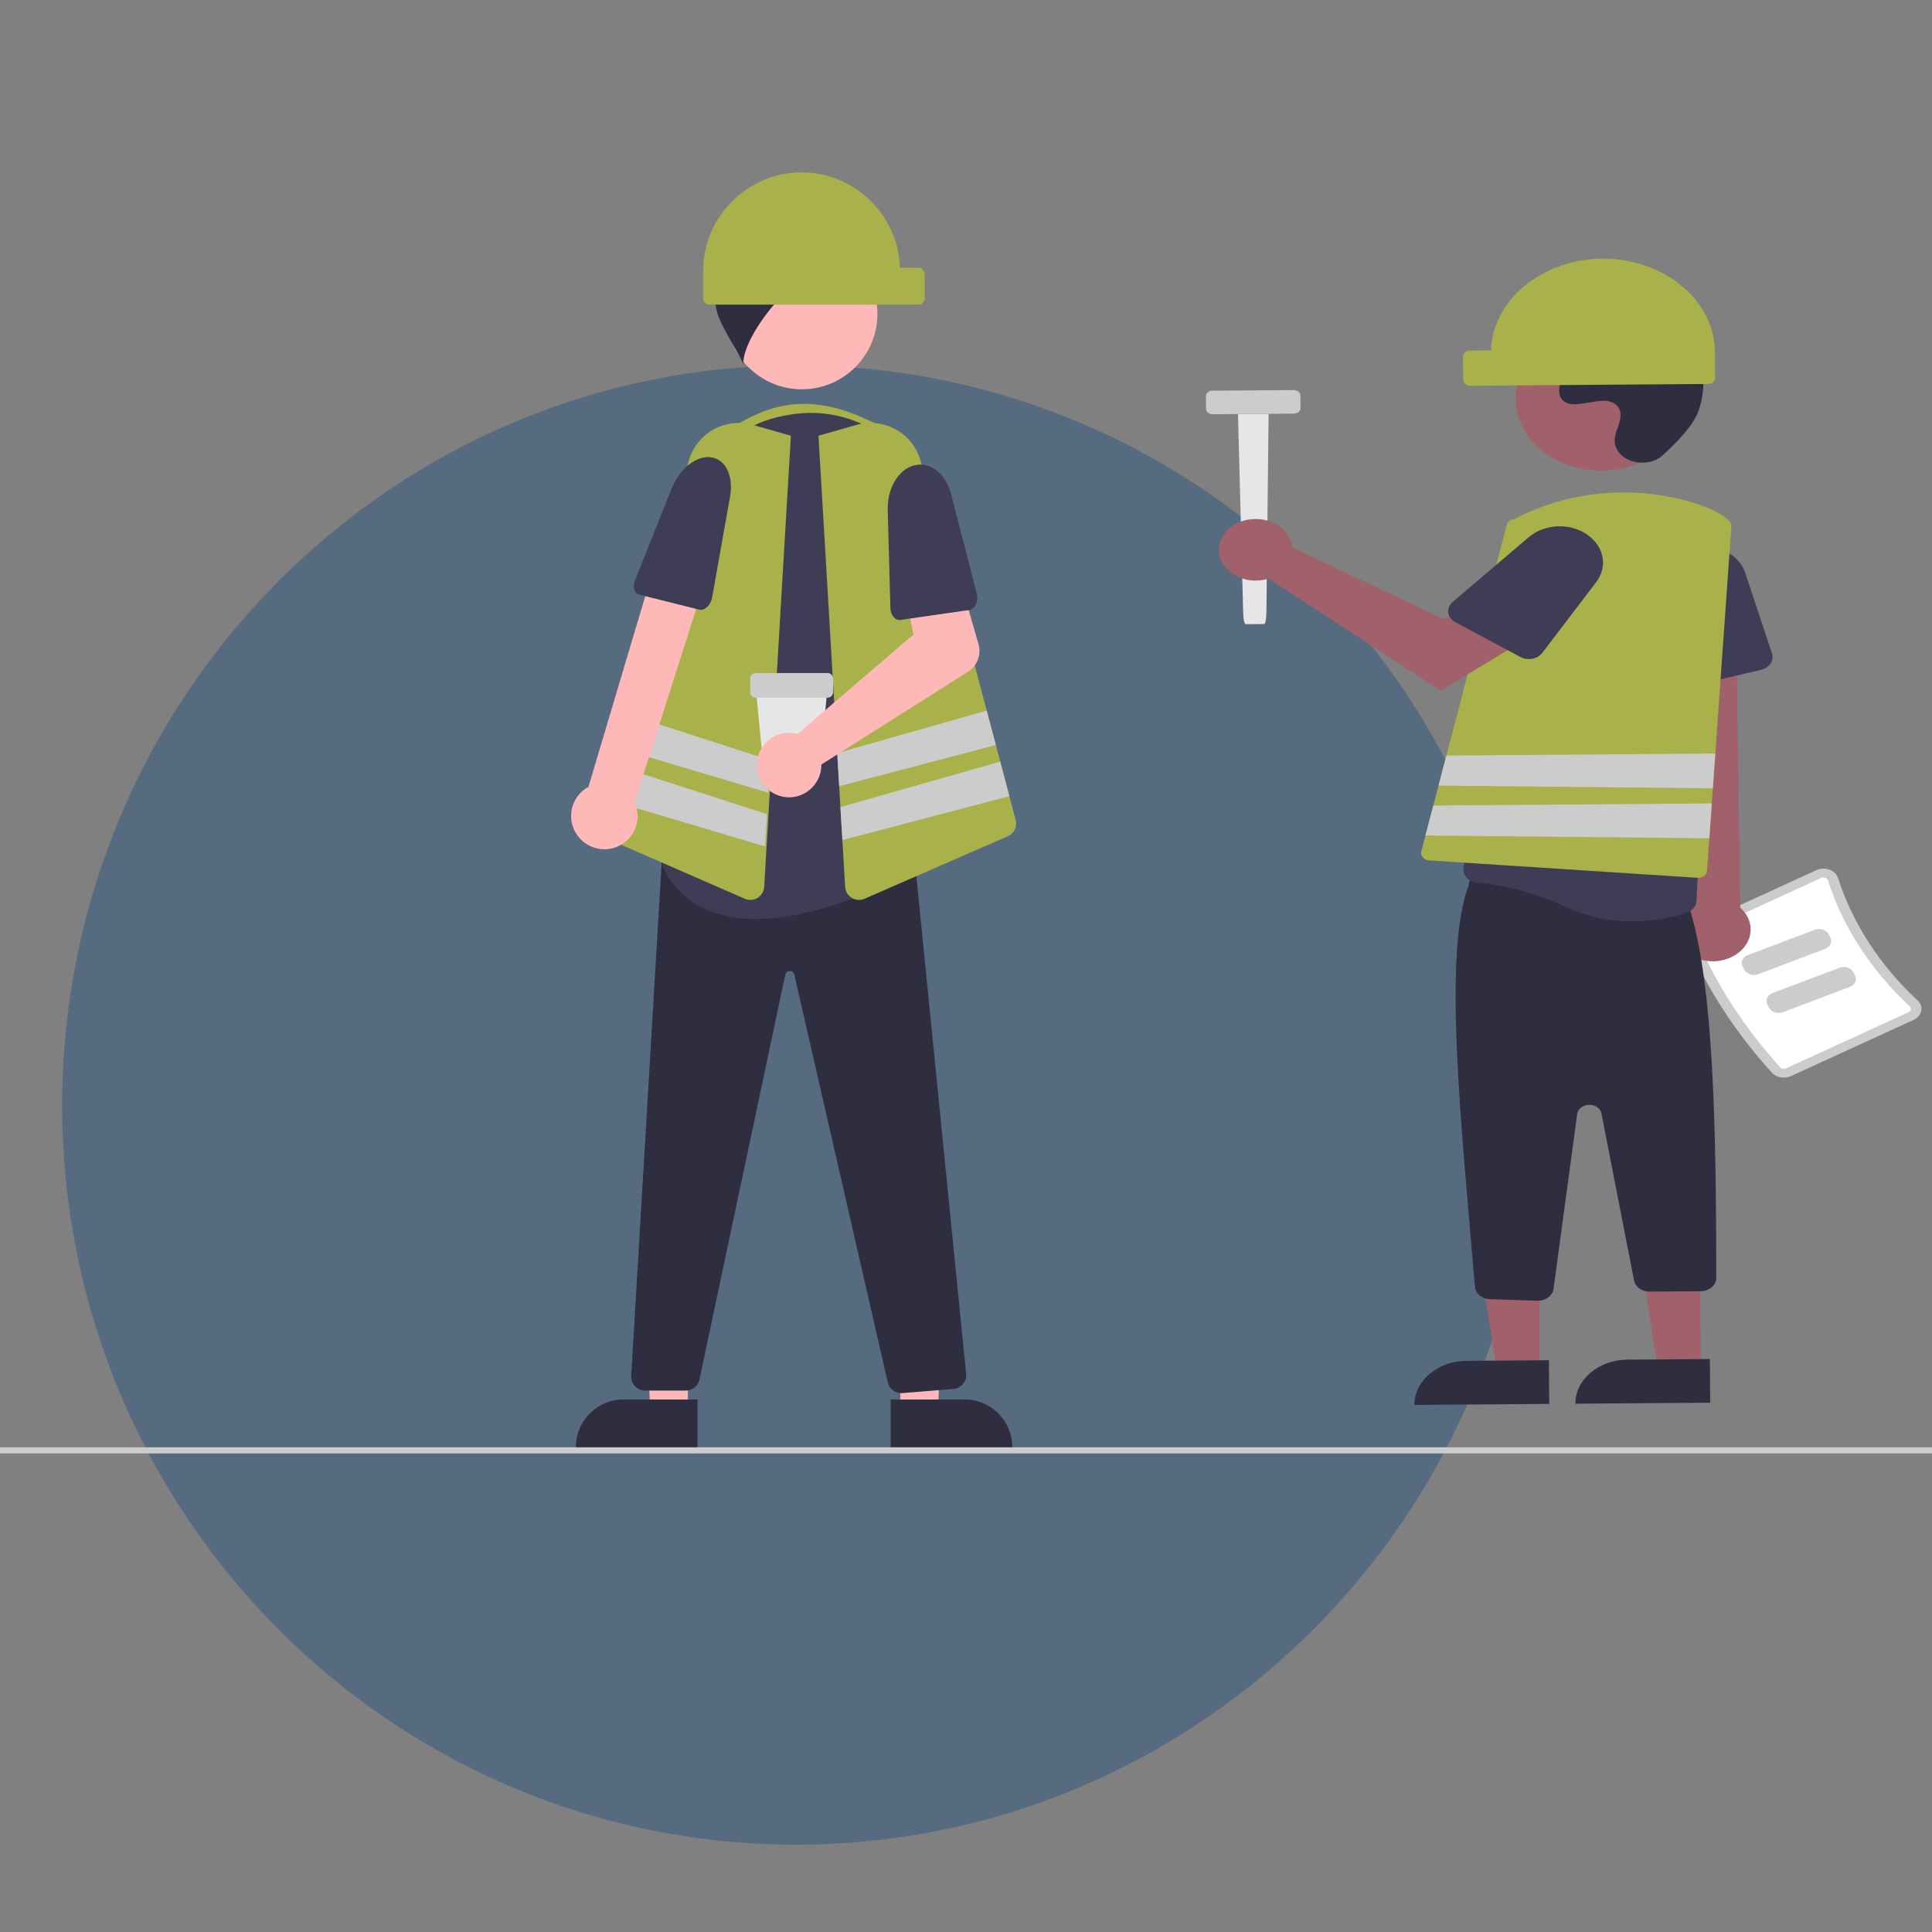 <?xml version="1.0" encoding="UTF-8" standalone="no"?><!DOCTYPE svg PUBLIC "-//W3C//DTD SVG 1.1//EN" "http://www.w3.org/Graphics/SVG/1.1/DTD/svg11.dtd"><svg width="100%" height="100%" viewBox="0 0 300 300" version="1.1" xmlns="http://www.w3.org/2000/svg" xmlns:xlink="http://www.w3.org/1999/xlink" xml:space="preserve" xmlns:serif="http://www.serif.com/" style="fill-rule:evenodd;clip-rule:evenodd;stroke-linejoin:round;stroke-miterlimit:2;"><rect x="0" y="0" width="300" height="300" fill="#808080" stroke="none"/><path id="Ellipse_598" d="M126.81,56.784c62.88,1.74 112.506,54.596 110.752,117.957c-1.754,63.362 -54.229,113.391 -117.109,111.65c-62.88,-1.741 -112.506,-54.596 -110.752,-117.958c1.754,-63.362 54.229,-113.39 117.109,-111.649Z" style="fill:#225081;fill-opacity:0.44;"/><g id="Group_230"><clipPath id="_clip1"><rect x="-27.602" y="26.763" width="355.204" height="198.927"/></clipPath><g clip-path="url(#_clip1)"><path d="M196.291,96.9l-2.869,0.022c-0.19,0.004 -0.356,-0.76 -0.382,-1.751l-0.805,-30.878l4.755,-0.036l-0.343,30.886c-0.011,0.992 -0.166,1.759 -0.356,1.757Z" style="fill:#e6e6e6;fill-rule:nonzero;"/><path d="M200.956,64.227l-12.688,0.095c-0.543,0.004 -0.993,-0.367 -0.997,-0.823l-0.015,-1.994c-0.003,-0.456 0.441,-0.834 0.985,-0.839l12.688,-0.095c0.543,-0.003 0.993,0.368 0.997,0.824l0.015,1.994c0.003,0.456 -0.441,0.834 -0.985,0.838Z" style="fill:#ccc;fill-rule:nonzero;"/><path d="M139.755,75.002l-26.747,0l0,-8.119c8.452,-5.882 15.94,-5.371 25.791,0.477l0.956,7.642Z" style="fill:#a9b14a;fill-rule:nonzero;"/><path d="M106.815,219.222l-5.856,-0.001l-0.875,-22.585l6.732,0l-0.001,22.586Z" style="fill:#ffb8b8;fill-rule:nonzero;"/><path d="M108.308,224.897l-18.881,-0c0,-0 0,-0.239 0,-0.239c0,-4.032 3.318,-7.349 7.349,-7.349c-0,0 11.532,0.001 11.532,0.001l-0,7.587Z" style="fill:#2f2e41;fill-rule:nonzero;"/><path d="M139.795,219.222l5.856,-0.001l0.875,-22.585l-6.732,0l0.001,22.586Z" style="fill:#ffb8b8;fill-rule:nonzero;"/><path d="M138.302,217.31c-0,-0 11.532,-0.001 11.532,-0.001c4.031,0 7.349,3.317 7.349,7.349c-0,-0 -0,0.239 -0,0.239l-18.881,0l-0,-7.587Z" style="fill:#2f2e41;fill-rule:nonzero;"/><path d="M139.949,216.327c-1.002,-0.004 -1.877,-0.705 -2.098,-1.683l-14.513,-63.302c-0.066,-0.331 -0.363,-0.569 -0.7,-0.561l-0.003,-0c-0.339,-0.006 -0.635,0.235 -0.698,0.568l-13.327,62.876c-0.214,0.987 -1.093,1.699 -2.103,1.703l-6.349,-0c-1.179,-0 -2.149,-0.97 -2.149,-2.149c-0,-0.043 0.001,-0.085 0.004,-0.127l4.729,-79.693l1.902,-0.563l0.036,0.001l37.377,0.326l7.961,79.606c0.007,0.069 0.01,0.139 0.01,0.209c0,1.114 -0.866,2.052 -1.976,2.141l-7.93,0.641c-0.058,0.004 -0.116,0.007 -0.173,0.007Z" style="fill:#2f2e41;fill-rule:nonzero;"/><circle cx="124.514" cy="48.719" r="11.731" style="fill:#ffb8b8;"/><path d="M117.328,142.696c-2.058,0.026 -4.108,-0.262 -6.079,-0.855c-3.542,-1.068 -6.489,-3.554 -8.138,-6.866c-0.258,-0.493 -0.316,-1.067 -0.16,-1.602c1.294,-4.415 7.546,-27.368 3.557,-45.613c-1.137,-5.12 -0.144,-10.487 2.749,-14.861c2.825,-4.34 7.298,-7.348 12.383,-8.329l-0,-0c0.662,-0.13 1.327,-0.236 1.977,-0.316c5.631,-0.693 11.287,1.168 15.407,5.069c4.242,3.978 6.489,9.652 6.121,15.456l-3.066,49.196c-0.043,0.75 -0.479,1.423 -1.145,1.769c-3.531,1.85 -14.138,6.952 -23.606,6.952Z" style="fill:#3f3d56;fill-rule:nonzero;"/><path d="M137.766,40.085c-2.502,-6.288 -9.114,-10.006 -15.786,-8.876l3.698,2.989c-4.595,0.154 -9.432,-0.175 -12.713,3.046c1.044,-0.029 2.413,2.206 3.458,2.177c-1.953,0.038 -3.724,1.411 -4.587,3.163c-0.798,1.8 -0.985,3.814 -0.532,5.73c0.386,1.915 3.328,6.401 4.12,8.186c-0.136,-4.666 9.051,-15.796 13.537,-14.635c-2.279,0.846 -4.257,2.348 -5.684,4.316c3.051,-1.54 6.504,-2.105 9.887,-1.618c0.773,0.177 1.57,0.222 2.357,0.132c1.343,-0.266 2.319,-1.454 2.319,-2.823c0,-0.644 -0.216,-1.269 -0.613,-1.776l0.539,-0.011Z" style="fill:#2f2e41;fill-rule:nonzero;"/><path d="M116.52,139.742c-0.297,-0 -0.59,-0.062 -0.861,-0.181l-22.257,-9.715c-0.973,-0.417 -1.496,-1.498 -1.22,-2.52l14.735,-55.661c0.932,-3.523 4.143,-5.996 7.787,-5.996c0.749,0 1.494,0.105 2.214,0.311l5.892,1.681l-4.148,70.057c-0.043,0.701 -0.426,1.338 -1.024,1.705c-0.336,0.208 -0.723,0.318 -1.118,0.319Z" style="fill:#a9b14a;fill-rule:nonzero;"/><path d="M157.713,127.325l-0.979,-3.692l-1.419,-5.368l-0.683,-2.575l-1.418,-5.354l-10.236,-38.672c-0.928,-3.523 -4.138,-5.996 -7.78,-5.996c-0.752,-0 -1.499,0.105 -2.221,0.312l-5.889,1.681l2.918,49.276l0.301,5.144l0.191,3.243l0,0.005l0.306,5.115l0.43,7.274c0.072,1.127 1.015,2.017 2.144,2.025c0.296,-0.002 0.589,-0.064 0.86,-0.182l22.257,-9.714c0.974,-0.417 1.497,-1.5 1.218,-2.522Z" style="fill:#a9b14a;fill-rule:nonzero;"/><path d="M154.632,115.69l-24.324,6.391l-0.302,-5.144l23.208,-6.601l1.418,5.354Z" style="fill:#ccc;fill-rule:nonzero;"/><path d="M156.734,123.633l-25.93,6.811l-0.305,-5.115l-0,-0.005l24.816,-7.059l1.419,5.368Z" style="fill:#ccc;fill-rule:nonzero;"/><path d="M119.59,118.045l-0.302,5.048l-23.856,-7.107l1.399,-5.282l22.759,7.341Z" style="fill:#ccc;fill-rule:nonzero;"/><path d="M119.093,126.417l-24.344,-7.856l-1.4,5.296l25.448,7.58l0.296,-5.02Z" style="fill:#ccc;fill-rule:nonzero;"/><path d="M95.173,131.697c2.252,-0.588 3.835,-2.637 3.835,-4.965c0,-0.741 -0.16,-1.474 -0.471,-2.147l11.445,-35.929l-8.115,-1.7l-10.493,35.226c-1.658,0.902 -2.695,2.644 -2.695,4.532c0,2.83 2.329,5.159 5.159,5.159c0.451,-0 0.9,-0.059 1.335,-0.176l0,0Z" style="fill:#ffb8b8;fill-rule:nonzero;"/><path d="M110.3,70.993c2.33,0.238 3.641,2.858 3.061,6.12l-2.78,15.656c-0.208,1.173 -1.174,2.102 -1.977,1.902l-9.404,-2.351c-0.724,-0.181 -0.991,-1.209 -0.581,-2.238l5.646,-14.163c1.226,-3.076 3.775,-5.156 6.035,-4.926Z" style="fill:#3f3d56;fill-rule:nonzero;"/><path d="M124.471,26.763c8.203,0.001 15.017,6.607 15.271,14.806l2.878,0c0.524,0 0.955,0.431 0.955,0.955l0,3.821c0,0.524 -0.431,0.955 -0.955,0.956l-32.478,-0c-0.524,-0.001 -0.955,-0.432 -0.955,-0.956c0,0 0,-4.298 0,-4.298c0,-8.385 6.899,-15.284 15.284,-15.284c-0,0 -0,0 -0,0Z" style="fill:#a9b14a;fill-rule:nonzero;"/><path d="M126.297,121.238l-6.751,-0c-0.447,0.001 -0.826,-0.342 -0.868,-0.787l-1.351,-13.852l11.189,0l-1.352,13.852c-0.042,0.445 -0.42,0.788 -0.867,0.787Z" style="fill:#e6e6e6;fill-rule:nonzero;"/><path d="M128.498,108.342l-11.153,0c-0.478,-0 -0.871,-0.393 -0.871,-0.871l-0,-2.091c0,-0.478 0.393,-0.871 0.871,-0.872l11.153,0c0.478,0.001 0.871,0.394 0.871,0.872l0,2.091c-0,0.478 -0.393,0.871 -0.871,0.871Z" style="fill:#ccc;fill-rule:nonzero;"/><path d="M123.066,113.809c0.263,0.031 0.523,0.081 0.777,0.153l17.98,-15.42l-1.051,-5.657l8.331,-2.702l2.834,9.834c0.469,1.628 -0.197,3.381 -1.628,4.287l-22.772,14.41c0.001,0.026 0.001,0.053 0.001,0.079c-0,2.751 -2.263,5.014 -5.014,5.014c-2.75,-0 -5.013,-2.263 -5.013,-5.014c-0,-2.75 2.263,-5.013 5.013,-5.013c0.181,-0 0.362,0.01 0.542,0.029l0,0Z" style="fill:#ffb8b8;fill-rule:nonzero;"/><path d="M141.87,72.286c2.489,-0.697 4.977,1.198 5.81,4.426l3.999,15.489c0.3,1.161 -0.282,2.395 -1.192,2.526l-10.654,1.532c-0.82,0.118 -1.542,-0.723 -1.572,-1.83l-0.414,-15.242c-0.089,-3.31 1.61,-6.225 4.023,-6.901Z" style="fill:#3f3d56;fill-rule:nonzero;"/><path d="M275.151,166.577c-5.627,-6.18 -10.09,-13.049 -13.234,-20.367c-0.375,-0.9 0.087,-1.907 1.086,-2.367l19.032,-8.72c0.623,-0.288 1.371,-0.319 2.024,-0.084c0.664,0.236 1.162,0.718 1.347,1.303c2.275,7.057 6.503,13.563 12.338,18.989c0.487,0.447 0.7,1.059 0.577,1.656c-0.118,0.588 -0.554,1.099 -1.179,1.384l-19.032,8.72c-1.001,0.457 -2.26,0.238 -2.959,-0.514Z" style="fill:#ccc;fill-rule:nonzero;"/><path d="M276.448,165.747c0.213,0.219 0.585,0.28 0.883,0.146l19.032,-8.721c0.187,-0.083 0.317,-0.236 0.351,-0.411c0.039,-0.185 -0.028,-0.375 -0.18,-0.512c-6.008,-5.586 -10.36,-12.283 -12.702,-19.549c-0.055,-0.181 -0.209,-0.331 -0.415,-0.404c-0.195,-0.071 -0.418,-0.062 -0.604,0.025l-19.031,8.721c-0.296,0.136 -0.436,0.433 -0.332,0.702c3.088,7.187 7.472,13.933 12.998,20.003l0,-0Z" style="fill:#fff;fill-rule:nonzero;"/><path d="M283.38,147.354l-10.372,3.926c-0.816,0.308 -1.787,0 -2.154,-0.682l-0.261,-0.487c-0.366,-0.683 0.004,-1.498 0.819,-1.808l10.372,-3.926c0.816,-0.308 1.788,-0 2.155,0.682l0.261,0.487c0.365,0.683 -0.005,1.498 -0.82,1.808Z" style="fill:#ccc;fill-rule:nonzero;"/><path d="M287.228,153.246l-10.372,3.927c-0.816,0.308 -1.788,0 -2.155,-0.682l-0.26,-0.487c-0.366,-0.683 0.004,-1.499 0.819,-1.808l10.372,-3.926c0.816,-0.308 1.787,-0.001 2.154,0.682l0.261,0.486c0.366,0.683 -0.004,1.499 -0.819,1.808Z" style="fill:#ccc;fill-rule:nonzero;"/><path d="M262.798,148.495c-1.675,-0.887 -2.697,-2.432 -2.71,-4.095c-0.009,-1.234 0.539,-2.428 1.534,-3.34l-4.777,-52.145l12.642,0.933l0.73,51.095c1.034,0.905 1.616,2.109 1.626,3.364c0.02,2.699 -2.613,4.939 -5.832,4.964c-1.139,0.008 -2.255,-0.261 -3.213,-0.776l0,0Z" style="fill:#a0616a;fill-rule:nonzero;"/><path d="M259.836,106.426c-0.601,-0.356 -0.977,-0.924 -1.021,-1.541l-1.031,-14.056c-0.008,-0.104 -0.012,-0.207 -0.013,-0.311c-0.023,-3.098 2.999,-5.67 6.695,-5.698c3.032,-0.022 5.721,1.674 6.533,4.121l4.161,12.543c0.357,1.082 -0.41,2.222 -1.701,2.527l-11.549,2.716c-0.71,0.168 -1.474,0.058 -2.074,-0.301Z" style="fill:#3f3d56;fill-rule:nonzero;"/><path d="M239.098,212.824l-6.661,0.05l-3.331,-21.515l9.832,-0.073l0.16,21.538Z" style="fill:#a0616a;fill-rule:nonzero;"/><path d="M227.667,211.314c-0,-0 12.846,-0.097 12.846,-0.097l0.051,6.781l-20.935,0.157c-0,-0 -0,-0 -0,-0c-0.028,-3.72 3.6,-6.808 8.038,-6.841Z" style="fill:#2f2e41;fill-rule:nonzero;"/><path d="M264.092,212.637l-6.661,0.049l-3.33,-21.514l9.831,-0.074l0.16,21.539Z" style="fill:#a0616a;fill-rule:nonzero;"/><path d="M252.661,211.126c-0,0 12.847,-0.096 12.847,-0.096l0.05,6.781l-20.935,0.156c-0,0 -0,0 -0,0c-0.028,-3.719 3.6,-6.807 8.038,-6.841Z" style="fill:#2f2e41;fill-rule:nonzero;"/><path d="M238.702,201.976l-7.335,-0.239c-1.29,-0.041 -2.327,-0.933 -2.344,-2.015c-2.121,-24.999 -4.999,-51.801 -0.978,-62.193c0,-0.005 0,-0.01 -0,-0.014c-0.008,-1.125 1.089,-2.059 2.43,-2.069c0.118,-0.001 0.235,0.006 0.351,0.019l29.364,3.35c1.194,0.131 2.099,0.988 2.109,1.998c3.838,12.24 4.174,34.486 4.205,57.604c0,0.005 0,0.01 0,0.015c0.009,1.124 -1.088,2.058 -2.43,2.068l-7.905,0.059c-1.2,0.013 -2.239,-0.72 -2.429,-1.713l-5.072,-25.956c-0.15,-0.771 -0.956,-1.339 -1.889,-1.332c-0.958,0.007 -1.77,0.62 -1.877,1.419l-3.669,27.176c-0.143,1.025 -1.184,1.812 -2.415,1.824c-0.038,0.001 -0.077,0 -0.116,-0.001Z" style="fill:#2f2e41;fill-rule:nonzero;"/><path d="M243.408,140.957c-6.488,-2.963 -11.546,-3.717 -13.983,-3.902c-0.655,-0.048 -1.257,-0.319 -1.665,-0.75c-0.418,-0.433 -0.605,-0.992 -0.518,-1.545l6.702,-43.801c0.783,-5.204 4.739,-9.717 10.433,-11.901c5.511,-2.171 11.982,-1.795 17.067,0.993c0.242,0.133 0.479,0.268 0.712,0.406c5.886,3.555 8.65,9.765 6.984,15.696c-4.2,14.814 -5.499,39.06 -5.717,43.77c-0.034,0.819 -0.656,1.545 -1.572,1.836c-2.646,0.827 -5.442,1.266 -8.263,1.296c-3.554,0.045 -7.06,-0.678 -10.18,-2.098Z" style="fill:#3f3d56;fill-rule:nonzero;"/><path d="M248.612,50.711c7.366,-0.055 13.383,4.913 13.429,11.087c0.046,6.174 -5.896,11.231 -13.261,11.287c-7.366,0.055 -13.383,-4.913 -13.429,-11.087c-0.046,-6.174 5.896,-11.232 13.261,-11.287Z" style="fill:#a0616a;"/><path d="M258.206,70.677c-2.473,2.242 -7.105,1.083 -7.453,-1.951c-0.027,-0.236 -0.027,-0.473 0.001,-0.709c0.157,-1.346 1.075,-2.575 0.842,-3.993c-0.053,-0.353 -0.212,-0.689 -0.463,-0.976c-2.001,-2.212 -6.634,1.046 -8.521,-0.956c-1.158,-1.227 0.177,-3.184 -0.714,-4.559c-1.177,-1.815 -4.614,-0.889 -6.781,-1.872c-2.412,-1.093 -2.291,-4.185 -0.723,-6.076c1.912,-2.307 5.285,-3.556 8.624,-3.757c3.339,-0.202 6.662,0.53 9.788,1.526c3.552,1.131 7.078,2.704 9.278,5.299c2.675,3.157 2.962,7.425 1.664,11.148c-0.79,2.266 -3.523,5.046 -5.542,6.876Z" style="fill:#2f2e41;fill-rule:nonzero;"/><path d="M268.856,81.474c-0.241,-0.918 -2.255,-2.16 -5.131,-3.163c-9.37,-3.103 -19.979,-2.261 -28.511,2.263c-0.604,0.032 -1.113,0.401 -1.238,0.897l-9.382,35.85l-1.22,4.668l-0.808,3.09l-1.221,4.655l-0.649,2.488c-0.022,0.082 -0.033,0.167 -0.032,0.251c0.005,0.588 0.55,1.081 1.248,1.129l41.693,2.703c0.038,-0 0.081,0.004 0.119,0.004c0.709,-0.009 1.299,-0.483 1.34,-1.076l0.358,-5.064l0.384,-5.414l0.167,-2.347l0.378,-5.4l2.511,-35.475l-0.001,-0.031l-0.005,-0.028Z" style="fill:#a9b14a;fill-rule:nonzero;"/><path d="M200.5,84.238c0.069,0.246 0.114,0.495 0.136,0.746l23.426,11.113l5.652,-2.78l6.098,6.592l-12.082,7.342l-26.761,-17.41c-0.632,0.201 -1.301,0.307 -1.977,0.312c-3.128,0.023 -5.719,-2.116 -5.738,-4.738c-0.02,-2.623 2.538,-4.8 5.667,-4.823c2.638,-0.02 4.96,1.498 5.579,3.646l0,0Z" style="fill:#a0616a;fill-rule:nonzero;"/><path d="M224.888,95.131c-0.083,-0.614 0.171,-1.229 0.69,-1.669l11.805,-10.05c1.255,-1.068 2.965,-1.676 4.752,-1.69c3.695,-0.027 6.755,2.499 6.779,5.597c0.008,1.091 -0.361,2.162 -1.063,3.082l-8.378,10.991c-0.724,0.948 -2.248,1.232 -3.378,0.629l-10.095,-5.394c-0.622,-0.331 -1.031,-0.882 -1.112,-1.496Z" style="fill:#3f3d56;fill-rule:nonzero;"/><path d="M266.35,117.008l-0.377,5.4l-42.599,-0.419l1.22,-4.668l41.756,-0.313Z" style="fill:#ccc;fill-rule:nonzero;"/><path d="M265.806,124.755l-0.384,5.414l-44.077,-0.435l1.221,-4.655l43.24,-0.324Z" style="fill:#ccc;fill-rule:nonzero;"/><path d="M248.795,40.161c-9.332,0.071 -17.037,6.429 -17.268,14.25l-3.274,0.024c-0.596,0.005 -1.084,0.419 -1.08,0.919l0.027,3.644c0.004,0.5 0.498,0.907 1.094,0.903l36.948,-0.277c0.596,-0.004 1.083,-0.419 1.08,-0.919c-0,-0 -0.031,-4.099 -0.031,-4.099c-0.06,-7.996 -7.958,-14.516 -17.496,-14.445c-0,-0 -0,-0 -0,-0Z" style="fill:#a9b14a;fill-rule:nonzero;"/><path d="M327.125,225.69l-340.063,-0c-0.262,-0 -0.477,-0.216 -0.477,-0.478c-0,-0.262 0.215,-0.477 0.477,-0.477l340.063,-0c0.262,-0 0.477,0.215 0.477,0.477c0,0.262 -0.215,0.478 -0.477,0.478Z" style="fill:#ccc;fill-rule:nonzero;"/></g></g></svg>